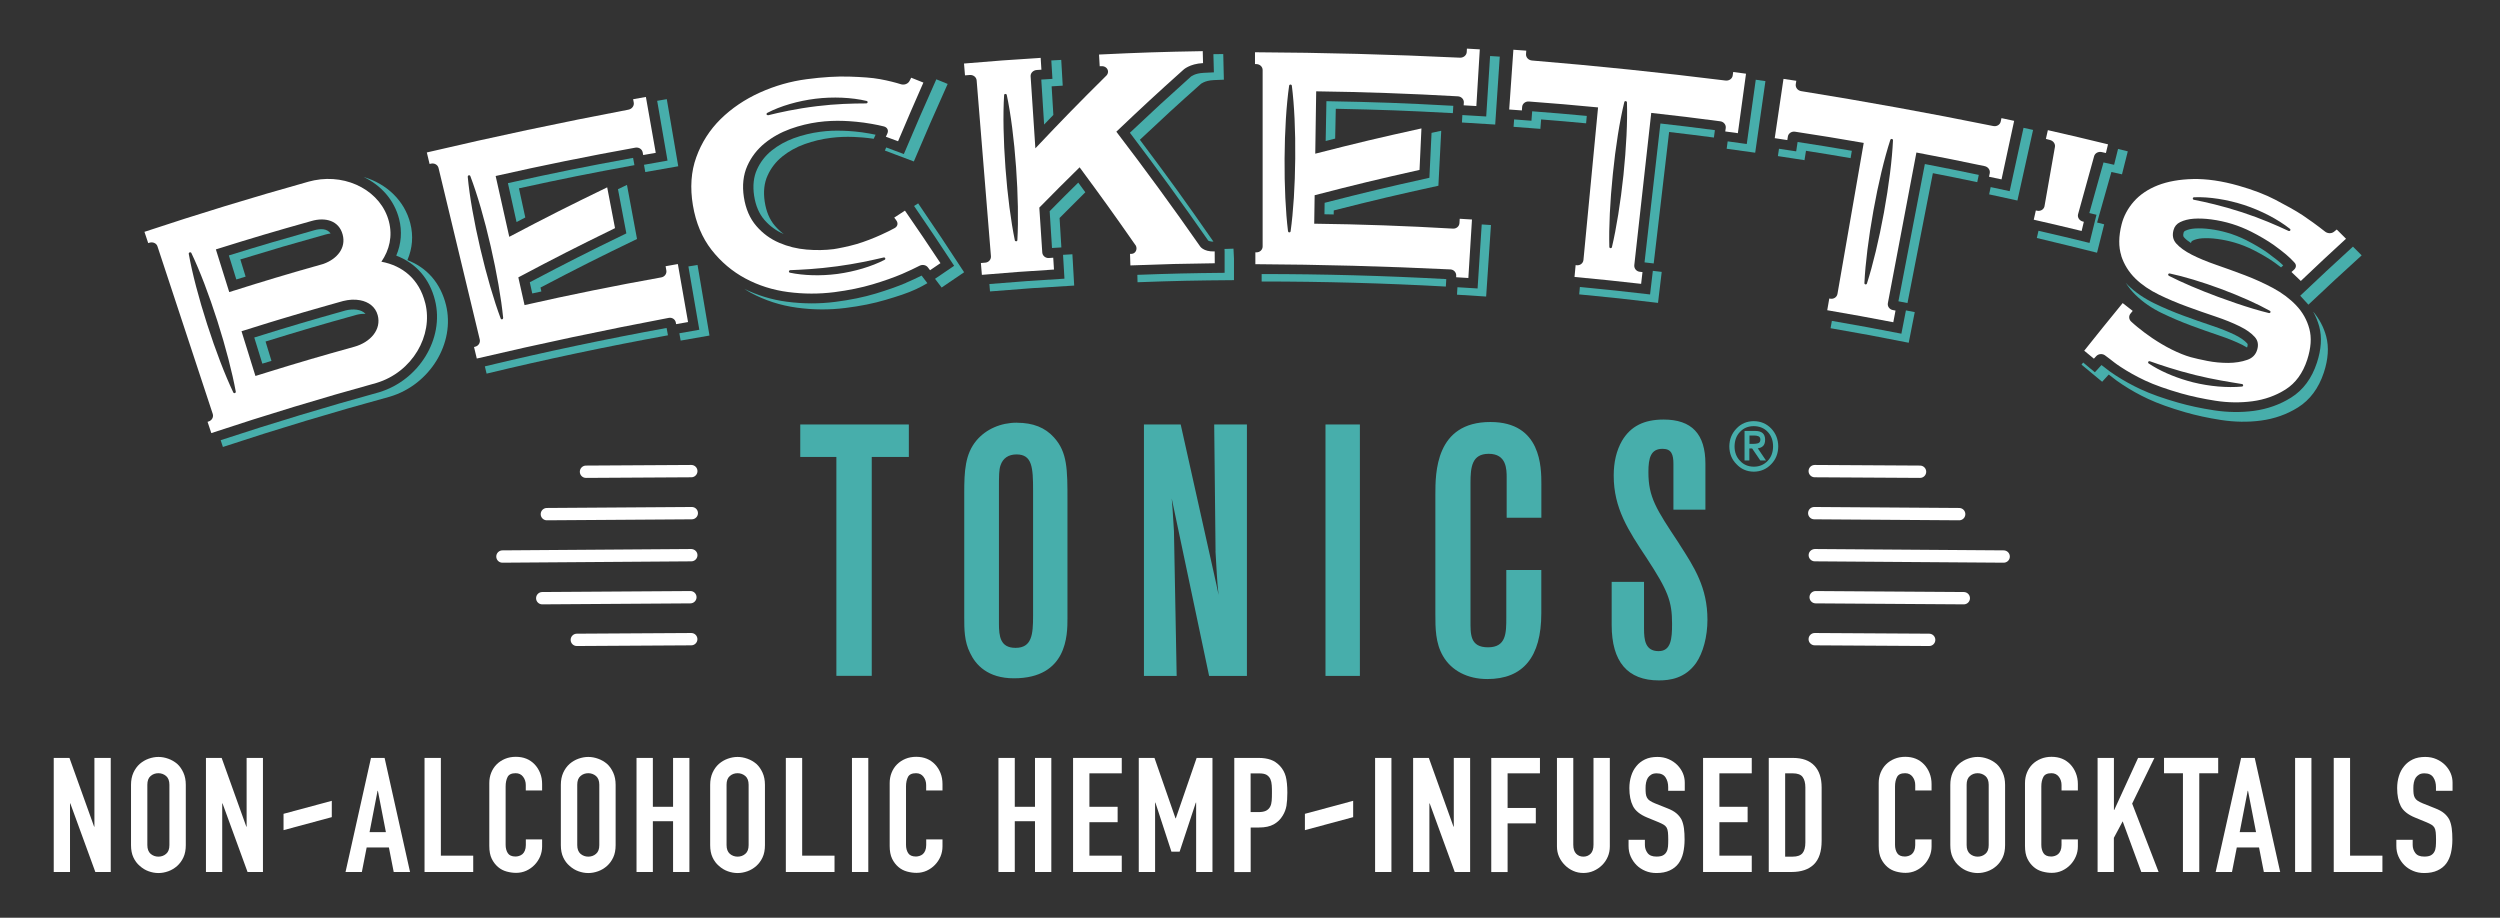<svg viewBox="0 0 405.68 148.92" version="1.1" xmlns="http://www.w3.org/2000/svg" data-name="Layer 1" id="Layer_1">
  <rect x="0" y="0" width="405.68" height="148.92" fill="#333333" stroke="none"/>
  <defs>
    <style>
      .cls-1 {
        fill: none;
      }

      .cls-1, .cls-2, .cls-3 {
        stroke-width: 0px;
      }

      .cls-2 {
        fill: #47aeab;
      }

      .cls-3 {
        fill: #fff;
      }
    </style>
  </defs>
  <g>
    <g>
      <path d="M81.53,91.31c-.56,0-1-.45-1-1s.45-1,1-1l30.65-.22c.56.03,1,.45,1,1s-.45,1-1,1l-30.65.22h0Z" class="cls-3"></path>
      <path d="M88.74,84.43c-.56,0-1-.45-1-1s.45-1,1-1l23.52-.16h0c.56,0,1,.45,1,1s-.45,1-1,1l-23.52.16h0Z" class="cls-3"></path>
      <path d="M95.09,77.55c-.56,0-1-.45-1-1s.45-1,1-1l17.09-.1h0c.56,0,1,.45,1,1s-.45,1-1,1l-17.09.1h0Z" class="cls-3"></path>
      <path d="M87.99,98.07c-.56,0-1-.45-1-1s.45-1,1-1l24.04-.16h0c.56,0,1,.45,1,1s-.45,1-1,1l-24.04.16h0Z" class="cls-3"></path>
      <path d="M93.6,104.83c-.56,0-1-.45-1-1s.45-1,1-1l18.57-.11h0c.56,0,1,.45,1,1s-.45,1-1,1l-18.57.11h0Z" class="cls-3"></path>
    </g>
    <g>
      <path d="M325.14,91.31c.56,0,1-.45,1-1s-.45-1-1-1l-30.65-.22c-.56.03-1,.45-1,1s.45,1,1,1l30.65.22h0Z" class="cls-3"></path>
      <path d="M317.92,84.43c.56,0,1-.45,1-1s-.45-1-1-1l-23.52-.16h0c-.56,0-1,.45-1,1s.45,1,1,1l23.52.16h0Z" class="cls-3"></path>
      <path d="M311.57,77.55c.56,0,1-.45,1-1s-.45-1-1-1l-17.09-.1h0c-.56,0-1,.45-1,1s.45,1,1,1l17.09.1h0Z" class="cls-3"></path>
      <path d="M318.67,98.07c.56,0,1-.45,1-1s-.45-1-1-1l-24.04-.16h0c-.56,0-1,.45-1,1s.45,1,1,1l24.04.16h0Z" class="cls-3"></path>
      <path d="M313.05,104.83c.56,0,1-.45,1-1s-.45-1-1-1l-18.57-.11h0c-.56,0-1,.45-1,1s.45,1,1,1l18.57.11h0Z" class="cls-3"></path>
    </g>
  </g>
  <g>
    <g>
      <g>
        <polygon points="129.86 74.15 135.72 74.15 135.72 109.67 141.46 109.67 141.46 74.15 147.48 74.15 147.48 68.88 129.86 68.88 129.86 74.15" class="cls-2"></polygon>
        <path d="M165.01,68.59c-2.62,0-5.01,1.05-6.56,2.89-1.84,2.21-1.98,4.94-1.98,8.55v20.13c0,1.94,0,3.94.96,5.82.88,1.87,2.83,4.09,7.09,4.09,8.7,0,8.7-7.07,8.7-9.73v-19.1c0-5.07,0-7.86-2.2-10.27-1.43-1.59-3.4-2.37-6-2.37ZM162.1,79.58c0-2.48,0-3.32.26-4.08.39-1.15,1.29-1.76,2.59-1.76,2.56,0,2.69,2.13,2.69,5.89v20.3c0,3.05-.2,5.2-2.85,5.2-2.48,0-2.69-1.87-2.69-3.95v-21.61Z" class="cls-2"></path>
        <path d="M197.24,89.46l.22,3.76c.06,1.11.16,2.22.28,3.31-.11-.52-.22-1.06-.35-1.67l-5.75-25.77-.05-.21h-5.96v40.8h5.31l-.44-23.49-.22-3.48-.14-1.81,6.02,28.57.05.21h6.13v-40.8h-5.31l.22,20.58Z" class="cls-2"></path>
        <rect height="40.8" width="5.58" y="68.88" x="215.09" class="cls-2"></rect>
        <path d="M241.84,68.48c-8.92,0-8.92,8.26-8.92,11.79v19.44c0,2.17,0,4.63,1.24,6.75,1.37,2.37,3.99,3.73,7.19,3.73,5.81,0,8.76-3.58,8.76-10.65v-7.05h-5.68v7.74c0,2.47,0,4.81-2.96,4.81s-2.85-2.14-2.85-4.41v-22.24c0-2.6.22-4.75,2.96-4.75,2.91,0,2.91,2.53,2.91,3.89v6.48h5.63v-5.4c0-2.77,0-10.13-8.26-10.13Z" class="cls-2"></path>
        <path d="M272.52,88.29l-.09-.14c-3.69-5.57-4.94-7.45-4.94-11.54,0-2.33.39-3.78,2.3-3.78,1.46,0,1.76.94,1.76,2.47v7.4h5.19v-7.45c0-4.82-2.22-7.17-6.78-7.17-3.2,0-5.35,1.09-6.75,3.44-.91,1.6-1.35,3.45-1.35,5.66,0,5.31,2.36,8.87,5.35,13.38,3.46,5.3,4.12,6.99,4.12,10.69,0,2.41-.17,4.41-2.19,4.41-2.18,0-2.36-1.86-2.36-3.61v-7.63h-5.25v7c0,5.97,2.58,8.99,7.66,8.99,1.72,0,4.22-.29,6.02-2.8,1.16-1.67,1.86-4.31,1.86-7.05,0-5.21-2.11-8.48-4.56-12.27Z" class="cls-2"></path>
      </g>
      <g>
        <path d="M263.82,16.4c-.11-.01-.21.06-.23.15-.75,3.08-1.41,7.23-1.86,11.69-.45,4.46-.65,8.66-.57,11.82,0,.1.08.19.19.2.11.01.2-.06.23-.16.73-3.08,1.4-7.23,1.87-11.69.47-4.45.68-8.65.57-11.82,0-.1-.09-.19-.2-.2Z" class="cls-1"></path>
        <path d="M76.32,28.58c-.04-.1-.15-.15-.25-.12-.11.03-.18.12-.17.22.29,3.16,1.02,7.3,2.04,11.66,1.02,4.36,2.2,8.4,3.31,11.36.04.1.14.15.24.13.1-.02.17-.12.16-.22-.31-3.16-1.02-7.3-2.03-11.66-1-4.36-2.17-8.4-3.3-11.36Z" class="cls-1"></path>
        <path d="M45.54,51.79c1.26-.38,2.47-.74,3.73-1.11-1.26.37-2.47.73-3.73,1.11Z" class="cls-1"></path>
        <path d="M209.4,13.72c-.11,0-.2.07-.22.18-.45,3.14-.71,7.33-.74,11.81-.03,4.48.18,8.68.56,11.82.01.1.1.18.21.18.11,0,.2-.07.21-.18.44-3.14.7-7.34.75-11.81.04-4.47-.15-8.67-.55-11.82-.01-.1-.11-.18-.22-.18Z" class="cls-1"></path>
        <path d="M163.36,15.4c-.02-.1-.12-.17-.23-.16-.11,0-.2.09-.2.19-.19,3.17-.11,7.37.22,11.83.33,4.46.88,8.63,1.52,11.74.02.1.12.17.22.16.11,0,.19-.09.19-.19.18-3.16.11-7.36-.21-11.83-.32-4.47-.85-8.64-1.51-11.74Z" class="cls-1"></path>
        <path d="M143.41,41.78c-2.05.48-4.55,1.03-7.54,1.43-3.21.43-5.92.56-7.64.63-.1,0-.19.08-.2.19,0,.1.06.2.16.22,2.23.48,5,.55,7.64.21.05,0,.1-.01.15-.02,2.7-.36,5.47-1.19,7.58-2.28.09-.05.14-.16.1-.25-.04-.1-.13-.16-.25-.13Z" class="cls-1"></path>
        <path d="M124.66,18.7c1.76-.43,4.51-1.06,7.89-1.47,3.12-.37,5.72-.43,8.02-.45,0,0,.02,0,.03,0,.1-.01.18-.08.19-.18.02-.1-.05-.2-.16-.22-2.41-.57-5.45-.71-8.29-.36-2.85.35-5.7,1.18-7.84,2.3-.1.05-.14.16-.1.26.04.09.15.12.26.12Z" class="cls-1"></path>
        <path d="M359.93,48.16c2,.74,3.93,1.4,5.67,1.92.93.28,1.8.52,2.59.71.1.03.21-.03.25-.12.04-.09,0-.2-.1-.25-2.03-1.12-4.84-2.39-7.92-3.54-3.08-1.15-6.04-2.03-8.31-2.51-.1-.02-.21.03-.24.13-.03.09.01.2.11.25,2.07,1.06,4.9,2.27,7.97,3.41Z" class="cls-1"></path>
        <path d="M356.02,32.41c1.79.36,4.55.96,7.83,2.03,3.04,1,5.51,2.08,7.52,3.02,0,0,.02,0,.03.01.09.03.2,0,.25-.08.06-.09.04-.2-.05-.27-1.96-1.55-4.67-2.97-7.41-3.86-2.73-.89-5.71-1.35-8.14-1.26-.11,0-.2.08-.2.19,0,.1.05.2.18.22Z" class="cls-1"></path>
        <path d="M363.8,62.32c-2.06-.34-4.63-.73-7.59-1.46-3.18-.79-5.73-1.66-7.37-2.24,0,0-.01,0-.02,0-.1-.03-.2.02-.24.1-.05.09-.02.2.07.26,1.73,1.15,3.99,2.15,6.32,2.82.29.08.59.16.88.24,2.66.66,5.55.91,7.93.69.11,0,.18-.09.19-.2,0-.1-.07-.19-.18-.21Z" class="cls-1"></path>
        <path d="M31.06,41.05c-.04-.09-.16-.14-.26-.1-.11.03-.17.14-.16.24.55,3.12,1.61,7.19,2.99,11.45,1.37,4.26,2.88,8.19,4.24,11.05.04.09.15.14.26.1s.16-.13.15-.23c-.56-3.12-1.62-7.19-2.98-11.45-1.36-4.27-2.86-8.2-4.23-11.05Z" class="cls-1"></path>
        <path d="M39.18,53.76h0c1.64-.52,3.08-.97,4.42-1.38-1.34.41-2.77.86-4.42,1.38Z" class="cls-1"></path>
        <path d="M50.51,35.87c1.15-.34,2.27-.35,3.18,0-.9-.35-2.02-.34-3.18,0,0,0,0,0,0,0-6.21,1.75-9.31,2.67-15.49,4.6h0c6.17-1.93,9.27-2.85,15.49-4.6,0,0,0,0,0,0Z" class="cls-1"></path>
        <path d="M307,22.55c-.11-.02-.21.04-.25.14-.98,3.01-1.96,7.1-2.75,11.51-.79,4.41-1.31,8.58-1.46,11.74,0,.1.07.19.17.21.1.02.21-.04.24-.14.97-3.02,1.95-7.1,2.76-11.51.81-4.41,1.34-8.58,1.47-11.74,0-.1-.07-.19-.18-.21Z" class="cls-1"></path>
        <path d="M338.16,35.99c-.07-.02-.1-.02-.17-.04-.56-.14-.91-.66-.78-1.18,0,0,0,0,0,0,1.04-3.76,1.56-5.64,2.6-9.4.13-.52.69-.82,1.25-.69.27.06.4.09.67.15.14-.56.21-.85.34-1.41-3.9-.95-5.85-1.41-9.76-2.3-.13.57-.19.85-.32,1.42.26.07.39.1.64.17.57.13.94.66.82,1.17-.67,3.85-1.01,5.77-1.69,9.61-.12.52-.67.83-1.22.7-.07-.02-.11-.03-.18-.04-.14.6-.21.9-.34,1.5,3.11.71,4.67,1.08,7.77,1.83.15-.6.22-.9.36-1.5Z" class="cls-3"></path>
        <path d="M66.11,42.2c.82-1.9.99-3.92.47-5.96-.93-3.67-3.82-6.42-7.59-7.53,2.86,1.36,4.99,3.76,5.77,6.81.52,2.03.35,4.06-.46,5.96,3.22,1.22,5.41,3.75,6.29,7.25,1.56,6.22-2.61,12.97-9.06,14.92-8.63,2.38-17.21,4.98-25.72,7.78.14.44.22.66.36,1.1,8.97-2.96,18.01-5.68,27.12-8.17,6.44-1.92,10.62-8.66,9.08-14.88-.87-3.51-3.05-6.04-6.26-7.27Z" class="cls-2"></path>
        <path d="M39.86,44.9c-.34-1.12-.51-1.68-.86-2.8,5.52-1.69,8.29-2.5,13.84-4.05.26-.07.53-.13.81-.16-.59-.86-1.72-.79-2.65-.53-5.56,1.57-8.33,2.38-13.86,4.09.48,1.56.72,2.34,1.21,3.9.61-.19.91-.28,1.52-.47Z" class="cls-2"></path>
        <path d="M56.07,50.38c-5.94,1.67-8.91,2.55-14.81,4.39.52,1.7.79,2.54,1.31,4.24.59-.18.89-.27,1.48-.45-.38-1.26-.58-1.88-.96-3.14,5.9-1.82,8.86-2.69,14.79-4.34.47-.12.96-.17,1.43-.15-.68-.76-2.04-.85-3.24-.55Z" class="cls-2"></path>
        <path d="M341.45,36.4c-.46-.11-.69-.17-1.15-.29.93-3.28,1.39-4.92,2.32-8.2.69.15,1.03.23,1.72.38.37-1.49.56-2.24.94-3.73-.63-.16-.95-.24-1.58-.39-.25,1.03-.38,1.54-.64,2.57-.69-.15-1.03-.23-1.72-.38-.92,3.28-1.38,4.92-2.3,8.21.46.11.69.17,1.16.28-.45,1.83-.68,2.74-1.13,4.57-3.31-.81-4.96-1.21-8.28-1.97l-.27,1.17c2.94.68,7.56,1.84,9.77,2.39,0,0,1.05-4.16,1.16-4.61Z" class="cls-2"></path>
        <path d="M143.81,23.92c-.09.2-.13.3-.22.51,1.89.7,2.83,1.05,4.7,1.77,2.14-5.04,3.24-7.56,5.49-12.58-.74-.3-1.1-.45-1.84-.75-2.16,4.84-3.21,7.27-5.27,12.13-1.14-.43-1.71-.65-2.85-1.07Z" class="cls-2"></path>
        <path d="M147.03,45.9c-1.4.59-3.07,1.18-4.96,1.75-1.9.57-4.08,1.02-6.49,1.33-2.6.34-5.26.33-7.91-.02-2.44-.32-4.75-1.03-6.89-2.09.35.22.7.45,1.07.65,2.3,1.24,4.81,2.05,7.49,2.41,2.65.36,5.3.37,7.89.04,2.4-.3,4.58-.74,6.48-1.31,1.89-.56,3.58-1.09,4.95-1.74.7-.33,1.25-.62,1.83-.97-.37-.49-.56-.74-.94-1.23-.77.38-1.58.77-2.53,1.17Z" class="cls-2"></path>
        <path d="M148.33,33.43c2.64,3.86,3.94,5.8,6.5,9.7-1.25.84-1.87,1.26-3.1,2.11.43.57.65.85,1.07,1.42,1.45-1,2.19-1.49,3.65-2.48-2.93-4.49-4.42-6.73-7.46-11.18-.27.17-.4.26-.67.43Z" class="cls-2"></path>
        <path d="M126.95,25.39c1.05-.84,2.27-1.52,3.61-2,1.38-.5,2.82-.84,4.29-1.02,1.19-.15,2.4-.2,3.7-.15.81.03,1.96.11,3.23.3.12-.26.18-.4.3-.66-.3-.06-.63-.13-.97-.19-1.68-.31-3.26-.42-4.28-.45-1.3-.05-2.51,0-3.7.16-1.47.19-2.92.54-4.3,1.04-1.34.49-2.56,1.17-3.61,2.01-1.03.83-1.84,1.87-2.39,3.09-.54,1.2-.7,2.63-.46,4.23.24,1.6.8,2.92,1.66,3.92.87,1.01,1.92,1.78,3.11,2.29.01,0,.03.01.04.02-.52-.39-1-.84-1.44-1.35-.86-1-1.41-2.32-1.65-3.92-.24-1.6-.08-3.03.47-4.23.55-1.22,1.36-2.26,2.39-3.08Z" class="cls-2"></path>
        <path d="M172.5,41.33c.09,1.55.14,2.33.23,3.89-4.88.29-7.31.47-12.18.87.04.48.06.72.1,1.2,5.46-.45,8.19-.64,13.66-.95-.12-2.03-.17-3.05-.29-5.08-.61.03-.91.05-1.52.09Z" class="cls-2"></path>
        <path d="M193.22,12.46c-4.01,3.6-5.99,5.42-9.87,9.08,4.35,5.74,8.6,11.59,12.71,17.5.06.04.3.17.85.17-4.63-6.66-7.02-9.97-11.94-16.53,3.89-3.66,5.86-5.47,9.88-9.05.03-.02.66-.56,2.08-.63.67-.03,1-.04,1.67-.07-.04-1.66-.06-2.49-.1-4.16-.64,0-.96.01-1.6.02.03,1.18.05,1.77.08,2.95-.67.03-1,.05-1.67.08-1.43.07-2.06.61-2.08.63Z" class="cls-2"></path>
        <path d="M170.33,34.26c.15,2.39.23,3.59.38,5.98.61-.04.91-.06,1.52-.09-.12-1.91-.17-2.87-.29-4.78,1.66-1.67,2.5-2.51,4.18-4.17-.46-.63-.69-.94-1.15-1.57-1.87,1.85-2.8,2.77-4.64,4.64Z" class="cls-2"></path>
        <path d="M198.7,40.39c0,.16.01.24.02.4,0,1.39,0,2.09,0,3.48-5.67.06-8.5.12-14.16.33.01.48.02.72.03,1.2,6.26-.23,9.39-.29,15.65-.34,0-1.39,0-2.09,0-3.48-.03-.65-.05-.98-.08-1.63-.59.02-.88.03-1.47.05Z" class="cls-2"></path>
        <path d="M169.44,20.2c.6-.62.89-.93,1.49-1.55-.11-1.86-.17-2.79-.28-4.64.72-.04,1.08-.06,1.8-.11-.1-1.67-.14-2.51-.24-4.18-.64.04-.97.06-1.61.09.07,1.19.11,1.79.18,2.99-.72.04-1.08.07-1.81.11.18,2.92.28,4.38.46,7.29Z" class="cls-2"></path>
        <path d="M375.38,50.61c.42.75.74,1.55.97,2.39.46,1.73.33,3.7-.38,5.86-.83,2.54-2.24,4.44-4.19,5.66-1.8,1.13-3.83,1.85-6.03,2.15-2.11.28-4.29.25-6.49-.09-2.1-.32-4.05-.74-5.8-1.24-2.42-.69-4.45-1.41-6.06-2.16-1.44-.67-2.8-1.42-4.15-2.3-.8-.52-1.2-.83-1.57-1.13-.14-.11-.22-.17-.36-.28,0,0-.27-.2-.31-.23-.43.47-.64.7-1.07,1.17-.76-.63-1.14-.95-1.9-1.58-.11.14-.16.21-.27.34,1.35,1.11,2.02,1.66,3.35,2.78.43-.47.64-.7,1.07-1.17.04.03.31.23.31.23.14.11.22.17.36.28.38.3.77.61,1.57,1.13,1.35.89,2.7,1.64,4.14,2.31,1.6.75,3.63,1.47,6.04,2.17,1.74.5,3.69.93,5.78,1.25,2.2.34,4.37.38,6.48.1,2.19-.29,4.22-1,6.02-2.13,1.95-1.22,3.36-3.12,4.2-5.65.71-2.16.85-4.13.39-5.86-.39-1.49-1.11-2.84-2.1-4.02Z" class="cls-2"></path>
        <path d="M364.56,39c-1.07-.54-2.12-.95-3.21-1.26-.87-.25-1.77-.44-2.72-.56-.88-.12-1.72-.15-2.48-.1-.6.04-1.13.17-1.55.37-.14.07-.21.13-.27.33-.13.49,0,.64.08.74.27.31.66.62,1.13.92,0-.03,0-.04.01-.07.05-.2.13-.26.27-.33.42-.2.94-.33,1.54-.37.76-.05,1.6-.01,2.48.11.96.13,1.85.32,2.72.57,1.09.31,2.13.73,3.2,1.27,1.17.59,2.63,1.46,3.39,2.02.38.28.7.52,1,.75.14-.13.21-.19.35-.32-.6-.58-1.35-1.18-2.54-2.05-.76-.56-2.23-1.43-3.41-2.02Z" class="cls-2"></path>
        <path d="M374.6,49.43c3.42-3.22,5.14-4.82,8.63-7.99-.56-.57-.84-.86-1.41-1.42-3.46,3.16-5.17,4.76-8.56,7.97.43.47.86.94,1.33,1.45Z" class="cls-2"></path>
        <path d="M350.82,50.81c1.52.74,3.1,1.41,4.71,2.01,1.52.56,3.08,1.12,4.66,1.65,1.4.47,2.64.98,3.67,1.49.28.14.53.29.77.43.02-.04.04-.08.05-.13.11-.38.03-.47-.04-.55-.4-.45-1.07-.92-1.94-1.35-1.04-.51-2.28-1.01-3.68-1.48-1.58-.53-3.15-1.08-4.67-1.64-1.61-.59-3.21-1.26-4.73-2-1.65-.8-3.1-1.79-4.29-2.94-.13-.13-.25-.28-.38-.41.45.71.97,1.37,1.59,1.97,1.18,1.16,2.62,2.15,4.27,2.95Z" class="cls-2"></path>
        <path d="M267.76,47.78c-4.55-.53-6.83-.77-11.39-1.21-.05.48-.07.72-.11,1.2,5.12.49,7.68.76,12.79,1.38.24-2.01.36-3.02.6-5.03-.58-.07-.87-.1-1.44-.17-.18,1.53-.27,2.3-.45,3.83Z" class="cls-2"></path>
        <path d="M266.87,42.58c.59.07.89.1,1.48.17.83-7.11,1.66-14.22,2.5-21.33,2.91.34,4.37.52,7.27.9.06-.48.09-.72.16-1.2-3.53-.46-5.3-.68-8.84-1.08-.86,7.51-1.72,15.02-2.58,22.54Z" class="cls-2"></path>
        <path d="M257.49,18.81c-3.54-.33-5.32-.48-8.86-.75-.05.61-.07.92-.12,1.53-1.12-.09-1.69-.13-2.81-.21-.03.48-.05.72-.09,1.2,1.74.13,2.61.19,4.35.33.05-.61.07-.92.12-1.53,2.92.23,4.38.36,7.3.63.04-.48.07-.72.11-1.2Z" class="cls-2"></path>
        <path d="M283.46,23.37c-1.24-.17-1.86-.26-3.11-.43-.06.48-.1.72-.16,1.2,1.85.25,2.78.38,4.63.64.66-4.65,1-6.97,1.66-11.62-.63-.09-.94-.13-1.57-.22-.58,4.17-.88,6.26-1.46,10.43Z" class="cls-2"></path>
        <path d="M308.55,54.15c-4.51-.88-6.77-1.3-11.29-2.08-.08.48-.12.71-.21,1.19,5.08.88,7.62,1.35,12.68,2.36.39-1.99.59-2.98.98-4.97-.57-.11-.86-.17-1.43-.28-.3,1.51-.44,2.27-.74,3.79Z" class="cls-2"></path>
        <path d="M308.06,48.89c.59.11.88.17,1.47.29,1.37-7.03,2.75-14.05,4.12-21.08,2.88.56,4.33.86,7.2,1.46.1-.47.15-.71.25-1.18-3.5-.73-5.25-1.08-8.75-1.76-1.43,7.42-2.86,14.85-4.29,22.27Z" class="cls-2"></path>
        <path d="M300.5,24.47c-3.52-.6-5.27-.89-8.8-1.43-.09.61-.14.91-.23,1.52-1.12-.17-1.68-.26-2.79-.42-.07.48-.11.72-.18,1.19,1.73.26,2.59.39,4.32.66.1-.61.14-.91.24-1.52,2.9.46,4.35.69,7.24,1.19.08-.48.12-.71.2-1.19Z" class="cls-2"></path>
        <path d="M326.11,31.02c-1.23-.27-1.84-.4-3.08-.66-.1.47-.15.71-.25,1.18,1.84.39,2.75.59,4.59,1,1.02-4.59,1.53-6.88,2.54-11.46-.62-.14-.93-.21-1.55-.34-.9,4.12-1.35,6.17-2.25,10.29Z" class="cls-2"></path>
        <path d="M239.77,46.81c-1.31-.08-1.96-.12-3.27-.2-.03.48-.04.72-.07,1.21,1.89.11,2.84.17,4.73.3.31-4.64.47-6.96.78-11.6-.6-.04-.9-.06-1.5-.1-.27,4.16-.4,6.24-.67,10.39Z" class="cls-2"></path>
        <path d="M204.73,45.68c9.97,0,19.94.27,29.89.82.03-.48.04-.72.07-1.21-9.98-.55-19.97-.82-29.96-.82,0,.48,0,.72,0,1.21Z" class="cls-2"></path>
        <path d="M241.16,18.9c-1.54-.1-2.32-.15-3.86-.23-.03.48-.04.72-.07,1.21,2.16.12,3.24.19,5.4.33.29-4.41.44-6.61.74-11.02-.63-.04-.94-.06-1.57-.1-.25,3.93-.38,5.89-.63,9.82Z" class="cls-2"></path>
        <path d="M233.86,21.22c-.62.13-.94.2-1.56.34-.14,2.92-.21,4.37-.35,7.29-6.85,1.52-10.25,2.33-17,4.06-.01.74-.02,1.12-.03,1.86.6.01.9.02,1.5.03,0-.26,0-.39.01-.65,6.74-1.71,10.13-2.51,16.98-4.01.18-3.56.27-5.35.46-8.91Z" class="cls-2"></path>
        <path d="M235.83,17.17c-8.23-.45-12.35-.6-20.59-.75-.05,2.59-.07,3.88-.12,6.46.62-.15.93-.23,1.54-.39.04-1.94.06-2.9.1-4.84,7.6.16,11.4.3,19,.71.03-.48.04-.72.07-1.21Z" class="cls-2"></path>
        <path d="M68.99,49.13c-.97-3.83-3.66-6.02-7.1-6.66,1.3-1.91,1.84-4.13,1.22-6.53-1.24-4.81-6.61-7.77-12.12-6.68-.61.12-1.24.31-1.24.31-8.83,2.47-17.61,5.16-26.31,8.05.24.73.36,1.1.61,1.83.08-.03.12-.04.19-.06h0c.56-.18,1.15.08,1.31.58,0,0,0,0,0,0,2.99,9.06,5.98,18.13,8.97,27.19,0,0,0,0,0,0,.17.51-.13,1.06-.66,1.23,0,0,0,0,0,0-.07.02-.11.04-.18.06.24.73.36,1.1.61,1.83,8.86-2.94,17.8-5.66,26.8-8.14,5.82-1.75,9.25-7.7,7.91-12.99ZM35.03,40.47c6.17-1.93,9.27-2.85,15.49-4.6,0,0,0,0,0,0,1.15-.34,2.27-.35,3.18,0,.9.35,1.6,1.06,1.9,2.18.6,2.2-.91,3.97-3.08,4.76-.08.02-.12.03-.19.06-6.07,1.72-9.1,2.63-15.13,4.53-.32-1.04-.59-1.88-.84-2.68-.41-1.33-.79-2.52-1.33-4.25h0ZM38.12,63.79c-.1.03-.21-.01-.26-.1-1.36-2.86-2.87-6.79-4.24-11.05-1.37-4.26-2.44-8.33-2.99-11.45-.02-.1.05-.2.16-.24.11-.03.22.01.26.1,1.37,2.86,2.87,6.79,4.23,11.05,1.36,4.27,2.41,8.34,2.98,11.45.02.1-.04.2-.15.23ZM57.49,56.27c-5.63,1.57-8.79,2.5-13.78,4.04-.71.22-1.46.45-2.26.7-.23-.73-.43-1.36-.61-1.95-.18-.59-.35-1.13-.52-1.68-.34-1.09-.68-2.18-1.13-3.63h0c1.64-.52,3.08-.97,4.42-1.38.67-.21,1.31-.4,1.94-.59,1.26-.38,2.47-.74,3.73-1.11,1.26-.37,2.58-.75,4.05-1.16.74-.21,1.51-.43,2.34-.66.97-.25,1.92-.29,2.76-.13,1.4.26,2.5,1.08,2.86,2.43.62,2.29-1.11,4.36-3.79,5.12,0,0,0,0,0,0Z" class="cls-3"></path>
        <path d="M36.36,44.71c-.41-1.33-.79-2.52-1.33-4.25h0c.54,1.73.91,2.92,1.33,4.25Z" class="cls-3"></path>
        <path d="M37.19,47.39c-.32-1.04-.59-1.88-.84-2.68.25.8.51,1.64.84,2.68,6.03-1.9,9.06-2.8,15.13-4.53.08-.02.12-.03.19-.06-.08.02-.12.03-.19.06-6.07,1.72-9.1,2.63-15.13,4.53Z" class="cls-3"></path>
        <path d="M43.71,60.31c4.99-1.55,8.15-2.47,13.78-4.04,0,0,0,0,0,0,0,0,0,0,0,0-5.63,1.57-8.79,2.5-13.78,4.04Z" class="cls-3"></path>
        <path d="M39.18,53.76c.45,1.45.79,2.54,1.13,3.63-.34-1.09-.68-2.18-1.13-3.63h0Z" class="cls-3"></path>
        <path d="M40.84,59.06c-.18-.59-.35-1.13-.52-1.68.17.54.34,1.09.52,1.68Z" class="cls-3"></path>
        <path d="M58.42,48.72c-.84-.16-1.79-.11-2.76.13-.83.23-1.6.45-2.34.66.74-.21,1.51-.43,2.34-.66.97-.25,1.92-.29,2.76-.13Z" class="cls-3"></path>
        <path d="M146.85,34.18c-.7.45-1.05.68-1.74,1.13.14.18.2.27.34.46.31.42.25.95-.27,1.24-.58.32-1.3.68-2.23,1.1-1.12.51-2.63,1.11-3.96,1.5-1.25.37-3.12.74-3.73.82-1.36.17-2.82.2-4.36.07-1.57-.13-3.06-.5-4.45-1.1-1.43-.61-2.68-1.52-3.71-2.72-1.06-1.22-1.74-2.8-2.03-4.69-.29-1.89-.1-3.6.56-5.08.65-1.45,1.61-2.69,2.85-3.69,1.2-.97,2.59-1.74,4.12-2.3,3.08-1.11,6.01-1.4,8.68-1.3,1.08.04,2.75.16,4.53.48.74.13,1.4.27,2,.42.58.17.76.67.54,1.15-.1.21-.14.31-.24.52.79.29,1.19.44,1.98.73,1.61-3.81,2.44-5.72,4.11-9.52-.79-.32-1.19-.48-1.98-.79-.1.21-.16.31-.26.51-.24.48-.84.71-1.37.56,0,0,0,0,0,0-.9-.28-2.03-.58-3.45-.84-1.29-.24-2.91-.34-4.95-.41-1.94-.06-4.28.07-6.93.42-2.6.34-5.17,1.07-7.62,2.18-2.43,1.1-4.57,2.55-6.35,4.3-1.76,1.74-3.09,3.81-3.94,6.17-.85,2.33-1.03,4.96-.55,7.82.48,2.86,1.51,5.28,3.02,7.22,1.53,1.96,3.39,3.52,5.5,4.65,2.13,1.14,4.46,1.88,6.94,2.2,2.51.33,5.02.33,7.48.02,2.32-.3,4.41-.73,6.22-1.27,1.84-.55,3.45-1.12,4.79-1.69,1.11-.47,2.03-.93,2.81-1.32,0,0,0,0,0,0,.47-.25,1.07-.15,1.38.27.14.18.21.27.34.45.67-.46,1.01-.69,1.69-1.15-2.27-3.42-3.42-5.13-5.76-8.52ZM124.5,18.32c2.14-1.12,5-1.95,7.84-2.3,2.85-.35,5.88-.21,8.29.36.11.03.18.12.16.22-.01.09-.1.17-.19.18,0,0-.02,0-.03,0-2.31.01-4.9.07-8.02.45-3.38.41-6.13,1.03-7.89,1.47-.11,0-.22-.03-.26-.12-.04-.09,0-.2.1-.26ZM143.55,42.16c-2.11,1.09-4.88,1.91-7.58,2.28-.05,0-.1.01-.15.02-2.64.34-5.41.26-7.64-.21-.1-.02-.17-.12-.16-.22,0-.1.1-.18.2-.19,1.72-.07,4.43-.19,7.64-.63,2.99-.4,5.49-.95,7.54-1.43.11-.03.21.03.25.13.04.1,0,.2-.1.25Z" class="cls-3"></path>
        <path d="M197.1,40.8c-1.88.07-2.39-.87-2.39-.87-4.38-6.28-8.91-12.48-13.56-18.56,4.26-4.05,6.43-6.06,10.85-10.02,0,0,.99-1,3.22-1.11-.02-.78-.03-1.16-.05-1.94-6.74.12-10.1.23-16.83.55.04.76.07,1.14.11,1.9.13,0,.2,0,.33-.01.54-.02,1,.36,1.02.86.01.23-.08.46-.23.63-.02.02-.02.02-.04.04-4.71,4.67-7.01,7.03-11.52,11.8-.31-4.67-.46-7.01-.77-11.68h0c-.04-.53.41-.99.99-1.03h0c.3-.02.46-.03.76-.05-.05-.77-.07-1.15-.12-1.92-4.98.31-7.47.5-12.44.92.06.77.1,1.15.16,1.92.3-.03.46-.04.76-.06h0c.58-.05,1.08.34,1.13.87,0,0,0,0,0,0,.77,9.51,1.55,19.02,2.32,28.54h0c.04.53-.37,1-.91,1.04h0c-.29.02-.43.04-.72.06.06.77.1,1.15.16,1.92,4.68-.4,7.02-.57,11.7-.86-.05-.77-.07-1.15-.12-1.92-.29.02-.43.03-.72.05h0c-.55.03-1.02-.37-1.06-.9h0c-.19-2.91-.29-4.37-.48-7.28,2.59-2.63,3.89-3.94,6.54-6.54,3.66,4.96,5.46,7.46,8.96,12.48.01.01.02.02.03.04.14.15.23.37.24.6.02.49-.33.9-.78.92-.11,0-.16,0-.27.01.02.75.03,1.12.06,1.87,5.48-.21,8.22-.28,13.69-.35,0-.76,0-1.15-.01-1.91ZM165.09,38.97c0,.1-.09.18-.19.19-.11,0-.2-.06-.22-.16-.64-3.11-1.19-7.28-1.52-11.74-.33-4.46-.42-8.66-.22-11.83,0-.1.09-.19.2-.19.11,0,.21.06.23.16.66,3.1,1.19,7.27,1.51,11.74.32,4.47.39,8.67.21,11.83Z" class="cls-3"></path>
        <path d="M344.21,41.49c.46,1.42,1.24,2.67,2.3,3.71,1.05,1.02,2.35,1.9,3.83,2.62,1.46.71,3,1.36,4.57,1.93,1.53.56,3.08,1.11,4.62,1.62,1.48.5,2.8,1.03,3.91,1.58,1.08.53,1.91,1.12,2.46,1.75.5.57.62,1.24.38,2.05-.25.82-.78,1.36-1.63,1.65-.91.32-1.94.48-3.06.49-1.14,0-2.28-.1-3.39-.32-1.12-.22-2.04-.43-2.73-.62-.92-.26-1.95-.68-3.06-1.23-1.11-.55-2.2-1.21-3.18-1.87-.98-.66-1.51-1.09-2.38-1.78-.28-.22-.74-.63-.97-.84-.46-.38-.48-.99-.13-1.38.13-.16.2-.24.33-.4-.65-.51-.97-.76-1.63-1.27-2.52,3.08-3.77,4.63-6.24,7.73.63.51.94.77,1.57,1.29.15-.17.23-.25.38-.41.35-.38.95-.44,1.39-.15.12.09.69.51.79.59.58.44.85.7,1.83,1.34,1.13.74,2.43,1.48,3.94,2.19,1.52.71,3.48,1.4,5.81,2.07,1.68.48,3.56.88,5.59,1.2,2.04.32,4.06.34,6.01.08,1.96-.26,3.76-.9,5.36-1.91,1.63-1.03,2.81-2.65,3.52-4.84.61-1.89.73-3.57.34-5.01-.38-1.43-1.1-2.71-2.13-3.79-1.01-1.07-2.28-2.02-3.76-2.82-1.46-.78-3-1.48-4.58-2.08-1.58-.6-3.13-1.16-4.66-1.69-1.5-.52-2.83-1.07-3.95-1.64-1.09-.56-1.94-1.17-2.52-1.82-.53-.6-.67-1.31-.44-2.17.16-.6.51-1.02,1.08-1.3.61-.3,1.36-.49,2.19-.55.87-.06,1.83-.02,2.84.11,2.4.32,4.49.99,6.51,2,1.16.58,2.74,1.5,3.67,2.17,1.61,1.17,2.52,1.93,3.32,2.82.37.37.31.84-.05,1.17-.17.15-.25.23-.42.38.61.58.92.87,1.52,1.45,2.9-2.76,4.37-4.13,7.33-6.85-.6-.6-.9-.9-1.5-1.5-.18.14-.26.22-.44.36-.41.34-1.05.31-1.47-.03-1.18-.94-2.83-2.12-3.61-2.63-1.11-.74-2.84-1.69-4.45-2.53-1.61-.84-3.61-1.61-5.93-2.27-2.72-.78-5.23-1.14-7.42-1.09-2.21.05-4.13.4-5.72,1.02-1.6.63-2.91,1.52-3.89,2.63-.98,1.12-1.64,2.36-1.98,3.69-.5,1.96-.51,3.68-.05,5.11ZM363.8,62.73c-2.38.22-5.27-.03-7.93-.69-.29-.07-.59-.15-.88-.24-2.34-.67-4.6-1.67-6.32-2.82-.09-.06-.12-.17-.07-.26.04-.09.15-.13.24-.1,0,0,.01,0,.02,0,1.64.58,4.18,1.45,7.37,2.24,2.95.73,5.53,1.12,7.59,1.46.11.02.18.11.18.21,0,.1-.08.19-.19.2ZM356.04,32.01c2.43-.1,5.41.37,8.14,1.26,2.74.9,5.45,2.31,7.41,3.86.09.07.11.18.05.27-.05.08-.15.11-.25.08-.01,0-.02,0-.03-.01-2.01-.94-4.48-2.02-7.52-3.02-3.28-1.07-6.04-1.68-7.83-2.03-.13-.02-.19-.12-.18-.22,0-.1.09-.18.2-.19ZM352.1,44.38c2.27.48,5.23,1.37,8.31,2.51,3.08,1.15,5.9,2.41,7.92,3.54.09.05.14.16.1.25-.04.09-.14.14-.25.12-.79-.19-1.66-.43-2.59-.71-1.73-.52-3.67-1.18-5.67-1.92-3.07-1.14-5.9-2.35-7.97-3.41-.09-.05-.14-.16-.11-.25.03-.1.14-.15.24-.13Z" class="cls-3"></path>
        <path d="M282.01,21.59c.53-3.85.79-5.78,1.32-9.63-.83-.11-1.25-.17-2.08-.28-.03.23-.05.34-.08.57-.07.52-.59.89-1.16.82-10.46-1.3-20.91-2.38-31.41-3.25-.57-.05-1-.51-.97-1.03.02-.23.03-.34.04-.57-.84-.06-1.26-.09-2.09-.15-.27,3.88-.41,5.82-.68,9.7.82.06,1.23.09,2.06.15.02-.23.03-.34.04-.57.04-.53.53-.92,1.09-.88,4.5.34,6.74.53,11.23.96-.79,8.25-1.58,16.5-2.37,24.75,0,0,0,0,0,0-.05.53-.53.92-1.08.86h0c-.07,0-.11,0-.19-.02-.07.77-.11,1.15-.18,1.92,4.33.41,6.49.63,10.81,1.12.09-.76.13-1.15.22-1.91-.18-.02-.27-.03-.45-.05h0c-.54-.06-.93-.54-.88-1.07.92-8.24,1.83-16.47,2.75-24.71,4.48.5,6.72.77,11.19,1.36,0,0,0,0,0,0,.57.07.97.56.9,1.09,0,0,0,0,0,0-.03.23-.05.34-.08.56.82.11,1.23.16,2.05.28ZM263.44,28.42c-.47,4.45-1.14,8.6-1.87,11.69-.02.1-.12.17-.23.16-.11-.01-.19-.1-.19-.2-.09-3.17.11-7.37.57-11.82.45-4.46,1.11-8.61,1.86-11.69.02-.1.12-.17.23-.15.11.01.19.1.2.2.1,3.17-.11,7.37-.57,11.82Z" class="cls-3"></path>
        <path d="M324.79,29.12c.82-3.8,1.23-5.7,2.05-9.51-.82-.18-1.24-.27-2.06-.44-.05.22-.07.34-.12.56-.11.52-.66.84-1.22.72-10.36-2.1-20.72-3.98-31.15-5.66-.57-.09-.96-.58-.89-1.11.03-.23.05-.34.09-.57-.83-.13-1.25-.19-2.08-.31-.57,3.85-.85,5.77-1.42,9.62.82.12,1.23.18,2.04.31.03-.23.05-.34.09-.57.08-.52.6-.87,1.16-.79,4.46.68,6.69,1.05,11.15,1.82-1.42,8.17-2.84,16.33-4.26,24.5,0,0,0,0,0,0-.09.52-.6.87-1.14.78h0c-.07-.01-.11-.02-.19-.03-.13.76-.2,1.14-.33,1.9,4.29.74,6.44,1.13,10.72,1.95.15-.76.22-1.13.36-1.89-.18-.03-.27-.05-.45-.09h0c-.54-.1-.89-.61-.79-1.13,1.54-8.14,3.09-16.29,4.63-24.43,4.44.84,6.66,1.28,11.08,2.21,0,0,0,0,0,0,.56.12.93.64.82,1.16,0,0,0,0,0,0-.05.22-.07.33-.12.56.81.17,1.22.26,2.03.43ZM305.71,34.5c-.81,4.41-1.79,8.49-2.76,11.51-.03.1-.13.16-.24.14-.1-.02-.18-.11-.17-.21.15-3.16.67-7.34,1.46-11.74.79-4.41,1.77-8.5,2.75-11.51.03-.1.14-.16.25-.14.11.02.19.11.18.21-.14,3.16-.67,7.34-1.47,11.74Z" class="cls-3"></path>
        <path d="M238.27,45.14c.24-3.81.35-5.71.59-9.52-.8-.05-1.2-.07-1.99-.12-.02.28-.02.42-.04.7-.03.53-.5.93-1.05.9-7.49-.44-15.02-.71-22.52-.8.03-1.85.04-2.77.07-4.62,6.76-1.75,10.16-2.57,17.02-4.11.12-2.69.18-4.04.31-6.73-6.95,1.53-10.39,2.35-17.23,4.1.06-4.05.09-6.07.15-10.12,7.66.1,15.34.37,22.99.81.57.03,1,.49.97,1.01-.01.18-.02.27-.03.45.82.05,1.24.07,2.06.12.22-3.68.34-5.52.56-9.2-.84-.05-1.26-.08-2.09-.12-.01.22-.02.33-.03.55-.03.54-.54.96-1.13.92-11.08-.53-22.13-.82-33.23-.88,0,.77,0,1.15,0,1.92.08,0,.12,0,.2,0h0c.58,0,1.04.43,1.04.96,0,0,0,0,0,0,0,9.54,0,19.09,0,28.63,0,0,0,0,0,0,0,.53-.44.96-.99.96h0c-.08,0-.11,0-.19,0,0,.77,0,1.15,0,1.92,10.57.06,21.1.34,31.66.85,0,0,0,0,0,0,.54.03.96.49.93,1.02,0,.1,0,.15-.01.25.78.05,1.18.07,1.96.12ZM209.43,37.53c-.01.1-.1.18-.21.18-.11,0-.19-.08-.21-.18-.39-3.14-.59-7.34-.56-11.82.03-4.48.29-8.67.74-11.81.01-.1.11-.18.22-.18s.2.08.22.18c.4,3.15.6,7.35.55,11.82-.04,4.47-.31,8.66-.75,11.81Z" class="cls-3"></path>
        <path d="M109.98,42.85c-.79.14-1.18.21-1.97.35.05.28.07.41.12.69.09.52-.27,1.02-.81,1.12-7.43,1.33-14.85,2.83-22.2,4.5-.4-1.8-.61-2.7-1.01-4.5,6.2-3.29,9.34-4.88,15.69-7.99-.51-2.65-.76-3.97-1.27-6.62-6.43,3.12-9.61,4.72-15.89,8.03-.89-3.95-1.33-5.92-2.21-9.87,7.51-1.7,15.09-3.24,22.67-4.6.56-.1,1.09.24,1.19.76.03.18.05.27.08.44.82-.15,1.22-.22,2.04-.36-.64-3.63-.96-5.44-1.6-9.07-.83.15-1.24.22-2.07.37.04.22.06.32.1.54.1.54-.3,1.06-.88,1.16-10.96,2.08-21.84,4.39-32.7,6.94.18.75.27,1.12.45,1.87.08-.02.12-.03.2-.05h0c.56-.14,1.12.17,1.25.69,0,0,0,0,0,0,2.23,9.28,4.46,18.56,6.69,27.84,0,0,0,0,0,0,.12.52-.21,1.04-.74,1.17h0c-.07.02-.11.03-.19.05.18.75.27,1.12.45,1.87,10.35-2.43,20.71-4.62,31.16-6.6,0,0,0,0,0,0,.54-.1,1.05.25,1.14.77.02.1.03.15.04.25.78-.14,1.16-.21,1.94-.34-.66-3.76-.99-5.63-1.65-9.39ZM81.49,51.82c-.1.02-.21-.03-.24-.13-1.11-2.96-2.29-7-3.31-11.36-1.02-4.36-1.75-8.5-2.04-11.66,0-.1.06-.2.17-.22.11-.03.22.03.25.12,1.13,2.96,2.3,7,3.3,11.36,1,4.36,1.72,8.5,2.03,11.66,0,.1-.06.2-.16.22Z" class="cls-3"></path>
        <path d="M111.71,43.25c.71,4.11,1.06,6.16,1.77,10.26-1.29.22-1.94.34-3.24.57.09.48.13.71.21,1.19,1.87-.33,2.81-.5,4.68-.82-.78-4.58-1.17-6.88-1.94-11.46-.59.1-.89.15-1.49.25Z" class="cls-2"></path>
        <path d="M78.68,59.46c.11.47.17.7.28,1.17,9.75-2.35,19.56-4.42,29.43-6.22-.09-.48-.13-.71-.22-1.19-9.89,1.8-19.72,3.88-29.49,6.23Z" class="cls-2"></path>
        <path d="M104.5,26.73c.09.48.13.71.21,1.19,2.14-.39,3.21-.57,5.35-.94-.74-4.36-1.11-6.54-1.86-10.89-.62.11-.94.16-1.56.27.67,3.88,1.01,5.82,1.68,9.7-1.53.26-2.3.4-3.82.68Z" class="cls-2"></path>
        <path d="M101.73,30.01c-.58.28-.87.42-1.45.69.54,2.87.81,4.3,1.36,7.17-6.34,3.08-9.48,4.67-15.67,7.93.16.73.24,1.09.4,1.82.59-.13.89-.2,1.48-.32-.06-.26-.08-.38-.14-.64,6.19-3.24,9.32-4.82,15.66-7.88-.65-3.51-.98-5.26-1.63-8.77Z" class="cls-2"></path>
        <path d="M102.72,25.62c-8.14,1.49-12.2,2.31-20.3,4.1.56,2.52.84,3.79,1.4,6.31.57-.3.85-.44,1.42-.74-.41-1.89-.62-2.84-1.03-4.73,7.48-1.63,11.22-2.38,18.74-3.76-.09-.48-.13-.71-.22-1.19Z" class="cls-2"></path>
      </g>
    </g>
    <path d="M280.62,72.44c.01-1.16.41-2.13,1.17-2.91.74-.78,1.67-1.18,2.8-1.19,1.13.01,2.07.41,2.82,1.19.75.78,1.14,1.75,1.15,2.91-.01,1.16-.4,2.13-1.15,2.89-.75.79-1.69,1.2-2.82,1.21-1.13-.01-2.06-.42-2.8-1.21-.77-.76-1.16-1.73-1.17-2.89ZM281.47,72.44c0,.97.31,1.75.9,2.35.57.62,1.31.93,2.22.94.92,0,1.66-.32,2.25-.94.58-.6.87-1.38.88-2.35,0-.98-.3-1.77-.88-2.37-.58-.61-1.33-.91-2.25-.92-.91,0-1.65.31-2.22.92-.59.6-.89,1.39-.9,2.38ZM283.09,69.93h1.75c1.06,0,1.59.47,1.59,1.43,0,.47-.12.81-.34,1.02-.23.21-.51.33-.85.37l1.33,1.97h-.92l-1.33-1.95h-.45v1.95h-.78v-4.79ZM283.88,72.03h.55c.33,0,.62-.03.86-.1.24-.09.36-.28.37-.58,0-.28-.11-.47-.32-.56-.2-.08-.45-.12-.72-.12h-.73v1.36Z" class="cls-2"></path>
  </g>
  <g>
    <path d="M8.72,141.5v-18.51h2.55l4,11.15h.05v-11.15h2.65v18.51h-2.5l-4.06-11.13h-.05v11.13h-2.65Z" class="cls-3"></path>
    <path d="M21.26,127.36c0-.75.13-1.4.39-1.98.26-.57.61-1.05,1.04-1.43.42-.36.89-.64,1.42-.83s1.06-.29,1.6-.29,1.07.1,1.6.29c.53.19,1.01.47,1.44.83.42.38.75.86,1.01,1.43.26.57.39,1.23.39,1.98v9.78c0,.78-.13,1.45-.39,2-.26.56-.6,1.01-1.01,1.38-.43.38-.91.67-1.44.86-.53.19-1.06.29-1.6.29s-1.07-.1-1.6-.29-1-.48-1.42-.86c-.43-.36-.78-.82-1.04-1.38-.26-.55-.39-1.22-.39-2v-9.78ZM23.91,137.13c0,.64.18,1.11.53,1.42.35.3.78.46,1.26.46s.91-.15,1.26-.46c.36-.3.53-.78.53-1.42v-9.78c0-.64-.18-1.11-.53-1.42-.36-.3-.78-.46-1.26-.46s-.91.15-1.26.46c-.36.3-.53.78-.53,1.42v9.78Z" class="cls-3"></path>
    <path d="M33.42,141.5v-18.51h2.55l4,11.15h.05v-11.15h2.65v18.51h-2.5l-4.06-11.13h-.05v11.13h-2.65Z" class="cls-3"></path>
    <path d="M46.01,134.71v-2.65l7.83-2.11v2.65l-7.83,2.11Z" class="cls-3"></path>
    <path d="M211.75,134.71v-2.65l7.83-2.11v2.65l-7.83,2.11Z" class="cls-3"></path>
    <path d="M56.07,141.5l4.13-18.51h2.21l4.13,18.51h-2.65l-.78-3.98h-3.61l-.78,3.98h-2.65ZM62.62,135.03l-1.3-6.71h-.05l-1.3,6.71h2.65Z" class="cls-3"></path>
    <path d="M68.89,141.5v-18.51h2.65v15.86h5.25v2.65h-7.9Z" class="cls-3"></path>
    <path d="M87.97,136.22v1.14c0,.57-.11,1.11-.32,1.62-.22.51-.52.97-.9,1.36-.38.4-.83.71-1.34.95-.51.23-1.06.35-1.65.35-.5,0-1.01-.07-1.53-.21-.52-.14-.99-.38-1.4-.73s-.76-.79-1.03-1.34c-.27-.55-.4-1.24-.4-2.09v-10.19c0-.61.1-1.17.31-1.69.21-.52.5-.97.88-1.35.38-.38.84-.68,1.36-.9s1.11-.33,1.76-.33c1.25,0,2.26.41,3.04,1.22.38.4.68.87.9,1.42.22.55.32,1.14.32,1.78v1.04h-2.65v-.88c0-.52-.15-.97-.44-1.35-.29-.38-.69-.57-1.2-.57-.66,0-1.1.2-1.31.61s-.32.92-.32,1.55v9.46c0,.54.12.99.35,1.35.23.36.65.55,1.26.55.17,0,.36-.03.56-.09.2-.06.39-.16.56-.3.16-.14.29-.33.39-.57.1-.24.16-.55.16-.91v-.91h2.65Z" class="cls-3"></path>
    <path d="M91.01,127.36c0-.75.13-1.4.39-1.98.26-.57.61-1.05,1.04-1.43.42-.36.89-.64,1.42-.83s1.06-.29,1.6-.29,1.07.1,1.6.29c.53.19,1.01.47,1.44.83.42.38.75.86,1.01,1.43.26.57.39,1.23.39,1.98v9.78c0,.78-.13,1.45-.39,2-.26.56-.6,1.01-1.01,1.38-.43.38-.91.67-1.44.86-.53.19-1.06.29-1.6.29s-1.07-.1-1.6-.29-1-.48-1.42-.86c-.43-.36-.78-.82-1.04-1.38-.26-.55-.39-1.22-.39-2v-9.78ZM93.67,137.13c0,.64.18,1.11.53,1.42.35.3.78.46,1.26.46s.91-.15,1.26-.46c.36-.3.53-.78.53-1.42v-9.78c0-.64-.18-1.11-.53-1.42-.36-.3-.78-.46-1.26-.46s-.91.15-1.26.46c-.36.3-.53.78-.53,1.42v9.78Z" class="cls-3"></path>
    <path d="M103.29,141.5v-18.51h2.65v7.93h3.28v-7.93h2.65v18.51h-2.65v-8.24h-3.28v8.24h-2.65Z" class="cls-3"></path>
    <path d="M115.24,127.36c0-.75.13-1.4.39-1.98.26-.57.61-1.05,1.04-1.43.42-.36.89-.64,1.42-.83s1.06-.29,1.6-.29,1.07.1,1.6.29c.53.19,1.01.47,1.44.83.42.38.75.86,1.01,1.43.26.57.39,1.23.39,1.98v9.78c0,.78-.13,1.45-.39,2-.26.56-.6,1.01-1.01,1.38-.43.38-.91.67-1.44.86-.53.19-1.06.29-1.6.29s-1.07-.1-1.6-.29-1-.48-1.42-.86c-.43-.36-.78-.82-1.04-1.38-.26-.55-.39-1.22-.39-2v-9.78ZM117.9,137.13c0,.64.18,1.11.53,1.42.35.3.78.46,1.26.46s.91-.15,1.26-.46c.36-.3.53-.78.53-1.42v-9.78c0-.64-.18-1.11-.53-1.42-.36-.3-.78-.46-1.26-.46s-.91.15-1.26.46c-.36.3-.53.78-.53,1.42v9.78Z" class="cls-3"></path>
    <path d="M127.52,141.5v-18.51h2.65v15.86h5.25v2.65h-7.9Z" class="cls-3"></path>
    <path d="M138.25,141.5v-18.51h2.65v18.51h-2.65Z" class="cls-3"></path>
    <path d="M152.94,136.22v1.14c0,.57-.11,1.11-.32,1.62-.22.51-.52.97-.9,1.36-.38.4-.83.71-1.34.95-.51.23-1.06.35-1.65.35-.5,0-1.01-.07-1.53-.21-.52-.14-.99-.38-1.4-.73s-.76-.79-1.03-1.34c-.27-.55-.4-1.24-.4-2.09v-10.19c0-.61.1-1.17.31-1.69.21-.52.5-.97.88-1.35.38-.38.84-.68,1.36-.9s1.11-.33,1.76-.33c1.25,0,2.26.41,3.04,1.22.38.4.68.87.9,1.42.22.55.32,1.14.32,1.78v1.04h-2.65v-.88c0-.52-.15-.97-.44-1.35-.29-.38-.69-.57-1.2-.57-.66,0-1.1.2-1.31.61s-.32.92-.32,1.55v9.46c0,.54.12.99.35,1.35.23.36.65.55,1.26.55.17,0,.36-.03.56-.09.2-.06.39-.16.56-.3.16-.14.29-.33.39-.57.1-.24.16-.55.16-.91v-.91h2.65Z" class="cls-3"></path>
    <path d="M162.02,141.5v-18.51h2.65v7.93h3.28v-7.93h2.65v18.51h-2.65v-8.24h-3.28v8.24h-2.65Z" class="cls-3"></path>
    <path d="M174.13,141.5v-18.51h7.9v2.5h-5.25v5.43h4.58v2.5h-4.58v5.43h5.25v2.65h-7.9Z" class="cls-3"></path>
    <path d="M184.79,141.5v-18.51h2.55l3.41,9.8h.05l3.38-9.8h2.57v18.51h-2.65v-11.26h-.05l-2.63,7.96h-1.33l-2.6-7.96h-.05v11.26h-2.65Z" class="cls-3"></path>
    <path d="M200.29,141.5v-18.51h3.98c.73,0,1.37.1,1.92.29.55.19,1.06.53,1.51,1.01.45.49.76,1.05.94,1.7.17.65.26,1.53.26,2.64,0,.83-.05,1.53-.14,2.11-.1.57-.3,1.11-.61,1.61-.36.61-.85,1.08-1.46,1.42-.61.34-1.4.51-2.39.51h-1.35v7.23h-2.65ZM202.94,125.49v6.29h1.27c.54,0,.95-.08,1.25-.23.29-.16.51-.37.65-.65.14-.26.22-.58.25-.96.03-.38.04-.81.04-1.27,0-.43,0-.84-.03-1.23-.02-.39-.1-.73-.23-1.03-.14-.29-.35-.52-.62-.68-.28-.16-.68-.23-1.2-.23h-1.38Z" class="cls-3"></path>
    <path d="M223.14,141.5v-18.51h2.65v18.51h-2.65Z" class="cls-3"></path>
    <path d="M229.31,141.5v-18.51h2.55l4,11.15h.05v-11.15h2.65v18.51h-2.5l-4.06-11.13h-.05v11.13h-2.65Z" class="cls-3"></path>
    <path d="M241.99,141.5v-18.51h7.9v2.5h-5.25v5.62h4.58v2.5h-4.58v7.9h-2.65Z" class="cls-3"></path>
    <path d="M261.23,122.99v14.35c0,.61-.11,1.17-.33,1.68s-.52.97-.92,1.36c-.4.4-.86.71-1.38.94-.52.23-1.08.34-1.66.34s-1.14-.11-1.65-.34c-.51-.23-.97-.54-1.36-.94-.4-.4-.71-.85-.94-1.36s-.34-1.07-.34-1.68v-14.35h2.65v14.09c0,.66.16,1.14.47,1.46.31.31.7.47,1.17.47s.86-.16,1.17-.47.47-.8.47-1.46v-14.09h2.65Z" class="cls-3"></path>
    <path d="M273.35,128.32h-2.65v-.6c0-.61-.14-1.13-.43-1.57s-.77-.66-1.44-.66c-.36,0-.66.07-.88.21-.23.14-.41.31-.55.52-.14.23-.23.48-.29.77s-.08.58-.08.9c0,.36.01.67.04.91.03.24.09.46.2.65.1.19.26.36.46.49s.47.28.82.42l2.03.81c.59.23,1.07.49,1.43.79.36.3.65.65.86,1.05.19.42.32.89.39,1.42s.1,1.13.1,1.81c0,.78-.08,1.5-.23,2.17-.16.67-.41,1.23-.75,1.7-.36.49-.84.87-1.43,1.14-.59.28-1.31.42-2.16.42-.64,0-1.24-.11-1.79-.34s-1.03-.54-1.43-.94c-.4-.4-.71-.86-.95-1.39s-.35-1.1-.35-1.73v-.99h2.65v.83c0,.49.14.92.43,1.31.29.39.77.58,1.44.58.45,0,.8-.06,1.05-.19s.45-.32.58-.56c.14-.24.22-.53.25-.87.03-.34.04-.71.04-1.13,0-.49-.02-.88-.05-1.2-.04-.31-.1-.56-.21-.75-.12-.19-.28-.35-.48-.47-.2-.12-.46-.25-.79-.39l-1.9-.78c-1.14-.47-1.91-1.09-2.3-1.86-.39-.77-.58-1.74-.58-2.9,0-.69.09-1.35.29-1.98.19-.62.48-1.16.86-1.61.36-.45.83-.81,1.39-1.08.56-.27,1.24-.4,2.02-.4.66,0,1.26.12,1.81.36.55.24,1.02.56,1.42.96.8.83,1.2,1.79,1.2,2.86v1.3Z" class="cls-3"></path>
    <path d="M276.36,141.5v-18.51h7.9v2.5h-5.25v5.43h4.58v2.5h-4.58v5.43h5.25v2.65h-7.9Z" class="cls-3"></path>
    <path d="M287.02,141.5v-18.51h3.93c1.53,0,2.68.42,3.47,1.25.79.83,1.18,2.01,1.18,3.54v8.66c0,1.73-.42,3.01-1.26,3.83-.84.82-2.05,1.23-3.63,1.23h-3.69ZM289.68,125.49v13.52h1.22c.75,0,1.27-.19,1.59-.56.31-.37.47-.96.47-1.75v-8.92c0-.73-.15-1.29-.44-1.69-.29-.4-.83-.6-1.61-.6h-1.22Z" class="cls-3"></path>
    <path d="M313.44,136.22v1.14c0,.57-.11,1.11-.33,1.62s-.52.97-.9,1.36c-.38.4-.83.71-1.34.95-.51.23-1.06.35-1.65.35-.5,0-1.01-.07-1.53-.21-.52-.14-.99-.38-1.4-.73s-.76-.79-1.03-1.34c-.27-.55-.4-1.24-.4-2.09v-10.19c0-.61.1-1.17.31-1.69.21-.52.5-.97.88-1.35.38-.38.84-.68,1.37-.9.53-.22,1.11-.33,1.75-.33,1.25,0,2.26.41,3.04,1.22.38.4.68.87.9,1.42.22.55.33,1.14.33,1.78v1.04h-2.65v-.88c0-.52-.15-.97-.44-1.35-.29-.38-.69-.57-1.2-.57-.66,0-1.1.2-1.31.61-.22.41-.33.92-.33,1.55v9.46c0,.54.12.99.35,1.35.23.36.65.55,1.26.55.17,0,.36-.03.56-.09.2-.06.39-.16.56-.3.16-.14.29-.33.39-.57.1-.24.16-.55.16-.91v-.91h2.65Z" class="cls-3"></path>
    <path d="M316.48,127.36c0-.75.13-1.4.39-1.98.26-.57.61-1.05,1.04-1.43.42-.36.89-.64,1.42-.83.53-.19,1.06-.29,1.6-.29s1.07.1,1.6.29c.53.19,1.01.47,1.44.83.42.38.75.86,1.01,1.43.26.57.39,1.23.39,1.98v9.78c0,.78-.13,1.45-.39,2-.26.56-.6,1.01-1.01,1.38-.43.38-.91.67-1.44.86-.53.19-1.06.29-1.6.29s-1.07-.1-1.6-.29c-.53-.19-1-.48-1.42-.86-.43-.36-.78-.82-1.04-1.38-.26-.55-.39-1.22-.39-2v-9.78ZM319.13,137.13c0,.64.18,1.11.53,1.42.35.3.78.46,1.26.46s.91-.15,1.26-.46c.36-.3.53-.78.53-1.42v-9.78c0-.64-.18-1.11-.53-1.42-.36-.3-.78-.46-1.26-.46s-.91.15-1.26.46c-.36.3-.53.78-.53,1.42v9.78Z" class="cls-3"></path>
    <path d="M337.18,136.22v1.14c0,.57-.11,1.11-.33,1.62s-.52.97-.9,1.36c-.38.4-.83.71-1.34.95-.51.23-1.06.35-1.65.35-.5,0-1.01-.07-1.53-.21-.52-.14-.99-.38-1.4-.73s-.76-.79-1.03-1.34c-.27-.55-.4-1.24-.4-2.09v-10.19c0-.61.1-1.17.31-1.69.21-.52.5-.97.88-1.35.38-.38.84-.68,1.37-.9.53-.22,1.11-.33,1.75-.33,1.25,0,2.26.41,3.04,1.22.38.4.68.87.9,1.42.22.55.33,1.14.33,1.78v1.04h-2.65v-.88c0-.52-.15-.97-.44-1.35-.29-.38-.69-.57-1.2-.57-.66,0-1.1.2-1.31.61-.22.41-.33.92-.33,1.55v9.46c0,.54.12.99.35,1.35.23.36.65.55,1.26.55.17,0,.36-.03.56-.09.2-.06.39-.16.56-.3.16-.14.29-.33.39-.57.1-.24.16-.55.16-.91v-.91h2.65Z" class="cls-3"></path>
    <path d="M340.38,141.5v-18.51h2.65v8.45h.05l3.87-8.45h2.65l-3.61,7.41,4.29,11.1h-2.81l-3.02-8.22-1.43,2.68v5.54h-2.65Z" class="cls-3"></path>
    <path d="M354.23,141.5v-16.02h-3.07v-2.5h8.79v2.5h-3.07v16.02h-2.65Z" class="cls-3"></path>
    <path d="M359.54,141.5l4.13-18.51h2.21l4.13,18.51h-2.65l-.78-3.98h-3.61l-.78,3.98h-2.65ZM366.09,135.03l-1.3-6.71h-.05l-1.3,6.71h2.65Z" class="cls-3"></path>
    <path d="M372.43,141.5v-18.51h2.65v18.51h-2.65Z" class="cls-3"></path>
    <path d="M378.7,141.5v-18.51h2.65v15.86h5.25v2.65h-7.9Z" class="cls-3"></path>
    <path d="M397.94,128.32h-2.65v-.6c0-.61-.14-1.13-.43-1.57s-.77-.66-1.44-.66c-.36,0-.66.07-.88.21-.23.14-.41.31-.55.52-.14.23-.23.48-.29.77s-.08.58-.08.9c0,.36.01.67.04.91.03.24.09.46.2.65.1.19.26.36.46.49s.47.28.82.42l2.03.81c.59.23,1.07.49,1.43.79.36.3.65.65.86,1.05.19.42.32.89.39,1.42s.1,1.13.1,1.81c0,.78-.08,1.5-.23,2.17-.16.67-.41,1.23-.75,1.7-.36.49-.84.87-1.43,1.14-.59.28-1.31.42-2.16.42-.64,0-1.24-.11-1.79-.34s-1.03-.54-1.43-.94c-.4-.4-.71-.86-.95-1.39s-.35-1.1-.35-1.73v-.99h2.65v.83c0,.49.14.92.43,1.31.29.39.77.58,1.44.58.45,0,.8-.06,1.05-.19s.45-.32.58-.56c.14-.24.22-.53.25-.87.03-.34.04-.71.04-1.13,0-.49-.02-.88-.05-1.2-.04-.31-.1-.56-.21-.75-.12-.19-.28-.35-.48-.47-.2-.12-.46-.25-.79-.39l-1.9-.78c-1.14-.47-1.91-1.09-2.3-1.86-.39-.77-.58-1.74-.58-2.9,0-.69.09-1.35.29-1.98.19-.62.48-1.16.86-1.61.36-.45.83-.81,1.39-1.08.56-.27,1.24-.4,2.02-.4.66,0,1.26.12,1.81.36.55.24,1.02.56,1.42.96.8.83,1.2,1.79,1.2,2.86v1.3Z" class="cls-3"></path>
  </g>
</svg>